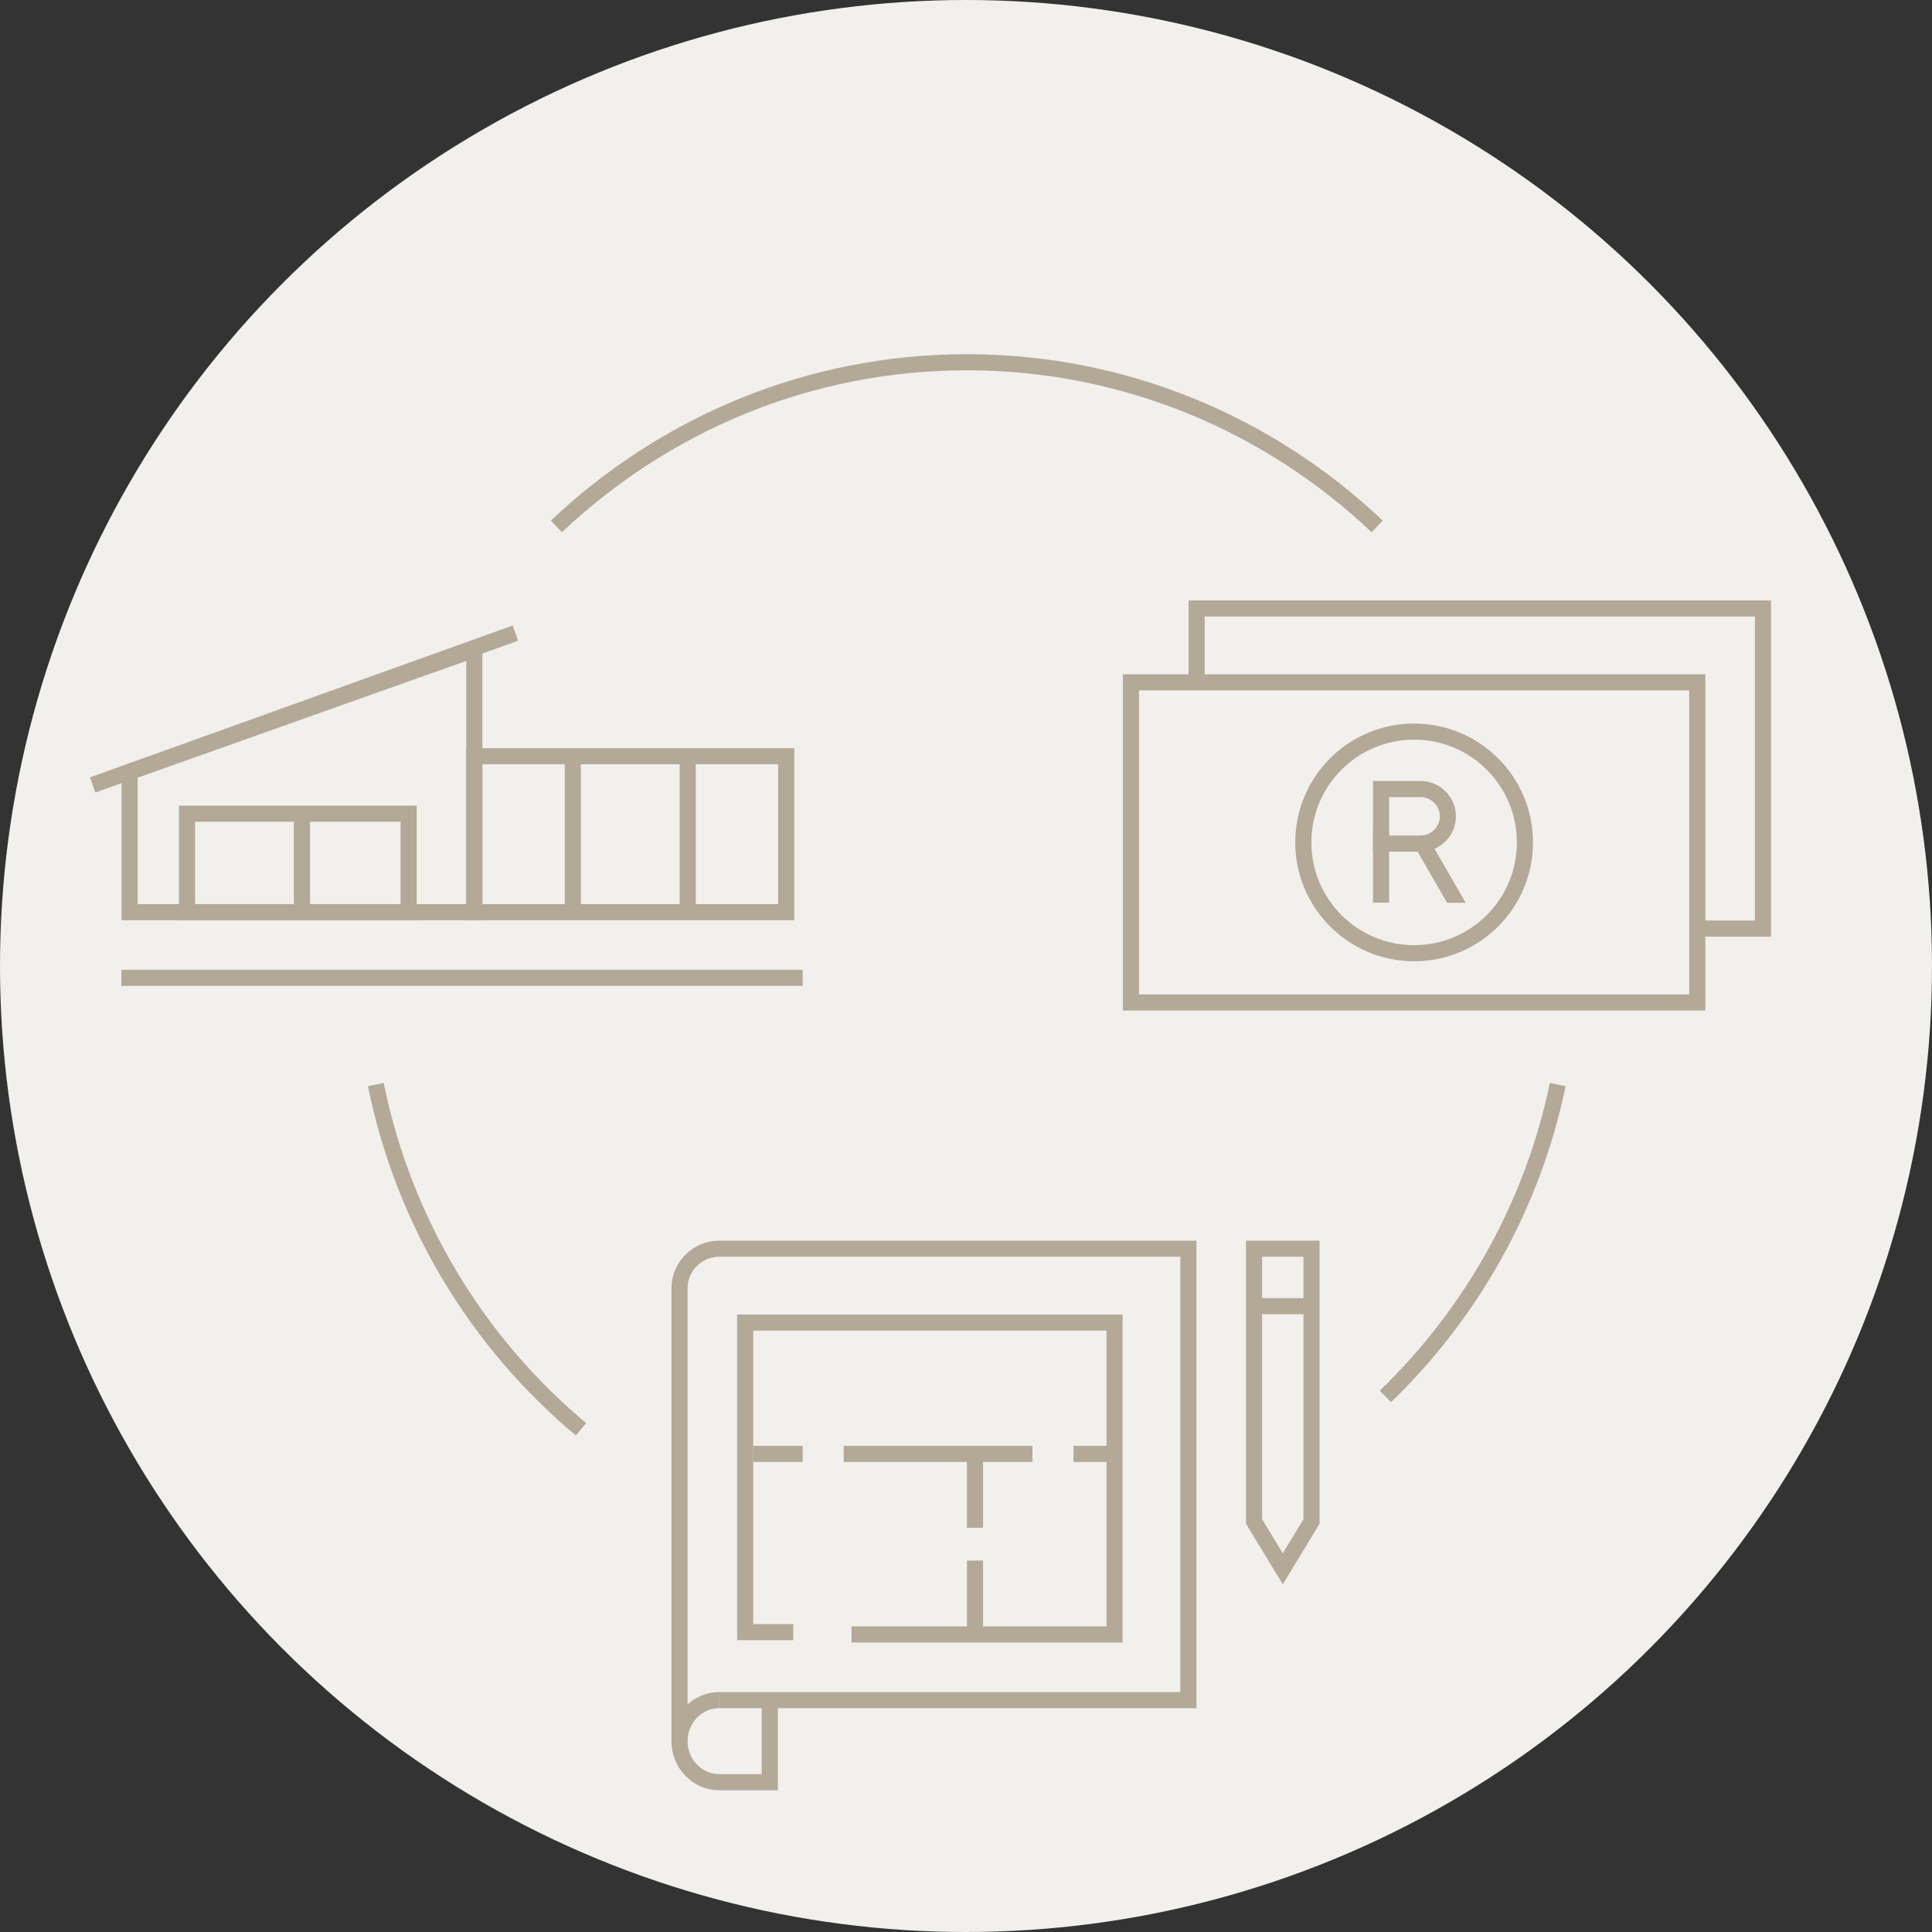 <?xml version="1.0" encoding="UTF-8"?> <svg xmlns="http://www.w3.org/2000/svg" xmlns:xlink="http://www.w3.org/1999/xlink" width="240px" height="240px" viewBox="0 0 240 240"><rect x="0" y="0" width="240" height="240" fill="#333333" stroke="none"/><title>Group 2</title><g id="Page-1" stroke="none" stroke-width="1" fill="none" fill-rule="evenodd"><g id="BML-South-Africa-Home" transform="translate(-273, -1710)"><g id="Group-2" transform="translate(273, 1710)"><circle id="Oval-Copy-5" fill="#F1F0ED" cx="120" cy="120" r="120"></circle><g id="BML_South_Africa_Cycle" transform="translate(11, 45)"><path d="M160.078,20.392 C146.713,7.742 128.807,0 109.098,0 C89.389,0 71.483,7.759 58.118,20.392" id="Path" stroke="#B4A897" stroke-width="2"></path><polyline id="Path" stroke="#B4A897" stroke-width="2" points="137.647 39.184 137.647 30.588 208 30.588 208 70.353 199.518 70.353"></polyline><path d="M161.098,128.471 C171.769,118.159 179.389,104.764 182.51,89.725" id="Path" stroke="#B4A897" stroke-width="2"></path><path d="M35.686,89.725 C39.161,106.872 48.365,121.856 61.176,132.549" id="Path" stroke="#B4A897" stroke-width="2"></path><rect id="Rectangle" stroke="#B4A897" stroke-width="2" x="129.49" y="39.765" width="70.353" height="39.765"></rect><polyline id="Path" stroke="#B4A897" stroke-width="2" points="94.781 158.039 127.451 158.039 127.451 119.294 81.569 119.294 81.569 157.752 87.541 157.752"></polyline><line x1="82.588" y1="135.608" x2="88.706" y2="135.608" id="Path" stroke="#B4A897" stroke-width="2"></line><line x1="144.784" y1="117.255" x2="151.922" y2="117.255" id="Path" stroke="#B4A897" stroke-width="2"></line><line x1="122.353" y1="135.608" x2="127.451" y2="135.608" id="Path" stroke="#B4A897" stroke-width="2"></line><line x1="93.804" y1="135.608" x2="117.255" y2="135.608" id="Path" stroke="#B4A897" stroke-width="2"></line><line x1="110.118" y1="144.784" x2="110.118" y2="135.608" id="Path" stroke="#B4A897" stroke-width="2"></line><line x1="110.118" y1="158.039" x2="110.118" y2="148.863" id="Path" stroke="#B4A897" stroke-width="2"></line><path d="M78.344,166.196 C75.624,166.196 73.412,168.483 73.412,171.294 C73.412,174.105 75.624,176.392 78.344,176.392 L84.627,176.392 L84.627,166.545" id="Path" stroke="#B4A897" stroke-width="2"></path><path d="M73.412,171.294 L73.412,115.045 C73.412,112.328 75.625,110.118 78.345,110.118 L136.627,110.118 L136.627,166.196 L78.328,166.196" id="Path" stroke="#B4A897" stroke-width="2"></path><polygon id="Path" stroke="#B4A897" stroke-width="2" points="144.784 144.008 148.353 149.882 151.922 144.008 151.922 143.974 151.922 110.118 144.784 110.118 144.784 143.974"></polygon><polygon id="Path" stroke="#B4A897" stroke-width="2" points="47.922 68.314 5.098 68.314 5.098 50.901 47.922 35.686"></polygon><rect id="Rectangle" stroke="#B4A897" stroke-width="2" x="47.922" y="48.941" width="38.745" height="19.373"></rect><rect id="Rectangle" stroke="#B4A897" stroke-width="2" x="12.235" y="56.078" width="27.529" height="12.235"></rect><line x1="60.157" y1="48.941" x2="60.157" y2="68.314" id="Path" stroke="#B4A897" stroke-width="2"></line><line x1="26.51" y1="56.078" x2="26.51" y2="68.314" id="Path" stroke="#B4A897" stroke-width="2"></line><line x1="88.706" y1="76.471" x2="4.078" y2="76.471" id="Path" stroke="#B4A897" stroke-width="2"></line><line x1="74.431" y1="48.941" x2="74.431" y2="68.314" id="Path" stroke="#B4A897" stroke-width="2"></line><line x1="0.51" y1="52.51" x2="53.02" y2="33.647" id="Path" stroke="#B4A897" stroke-width="2"></line><g id="Group" transform="translate(157.02, 53.02)"><path d="M8.452,0 L3.54,0 L3.54,6.769 L8.452,6.769 C10.315,6.769 11.839,5.246 11.839,3.385 C11.839,1.523 10.315,0 8.452,0 Z" id="Path" stroke="#B4A897" stroke-width="2"></path><line x1="3.54" y1="5.246" x2="3.54" y2="14.131" id="Path" stroke="#B4A897" stroke-width="2"></line><line x1="8.655" y1="6.769" x2="13.211" y2="14.672" id="Path" stroke="#B4A897" stroke-width="2" stroke-linejoin="bevel"></line><rect id="Rectangle" fill="#F1F0ED" fill-rule="nonzero" x="0" y="14.131" width="15.294" height="2.183"></rect></g><circle id="Oval" stroke="#B4A897" stroke-width="2" cx="164.667" cy="59.647" r="13.765"></circle></g></g></g></g></svg> 